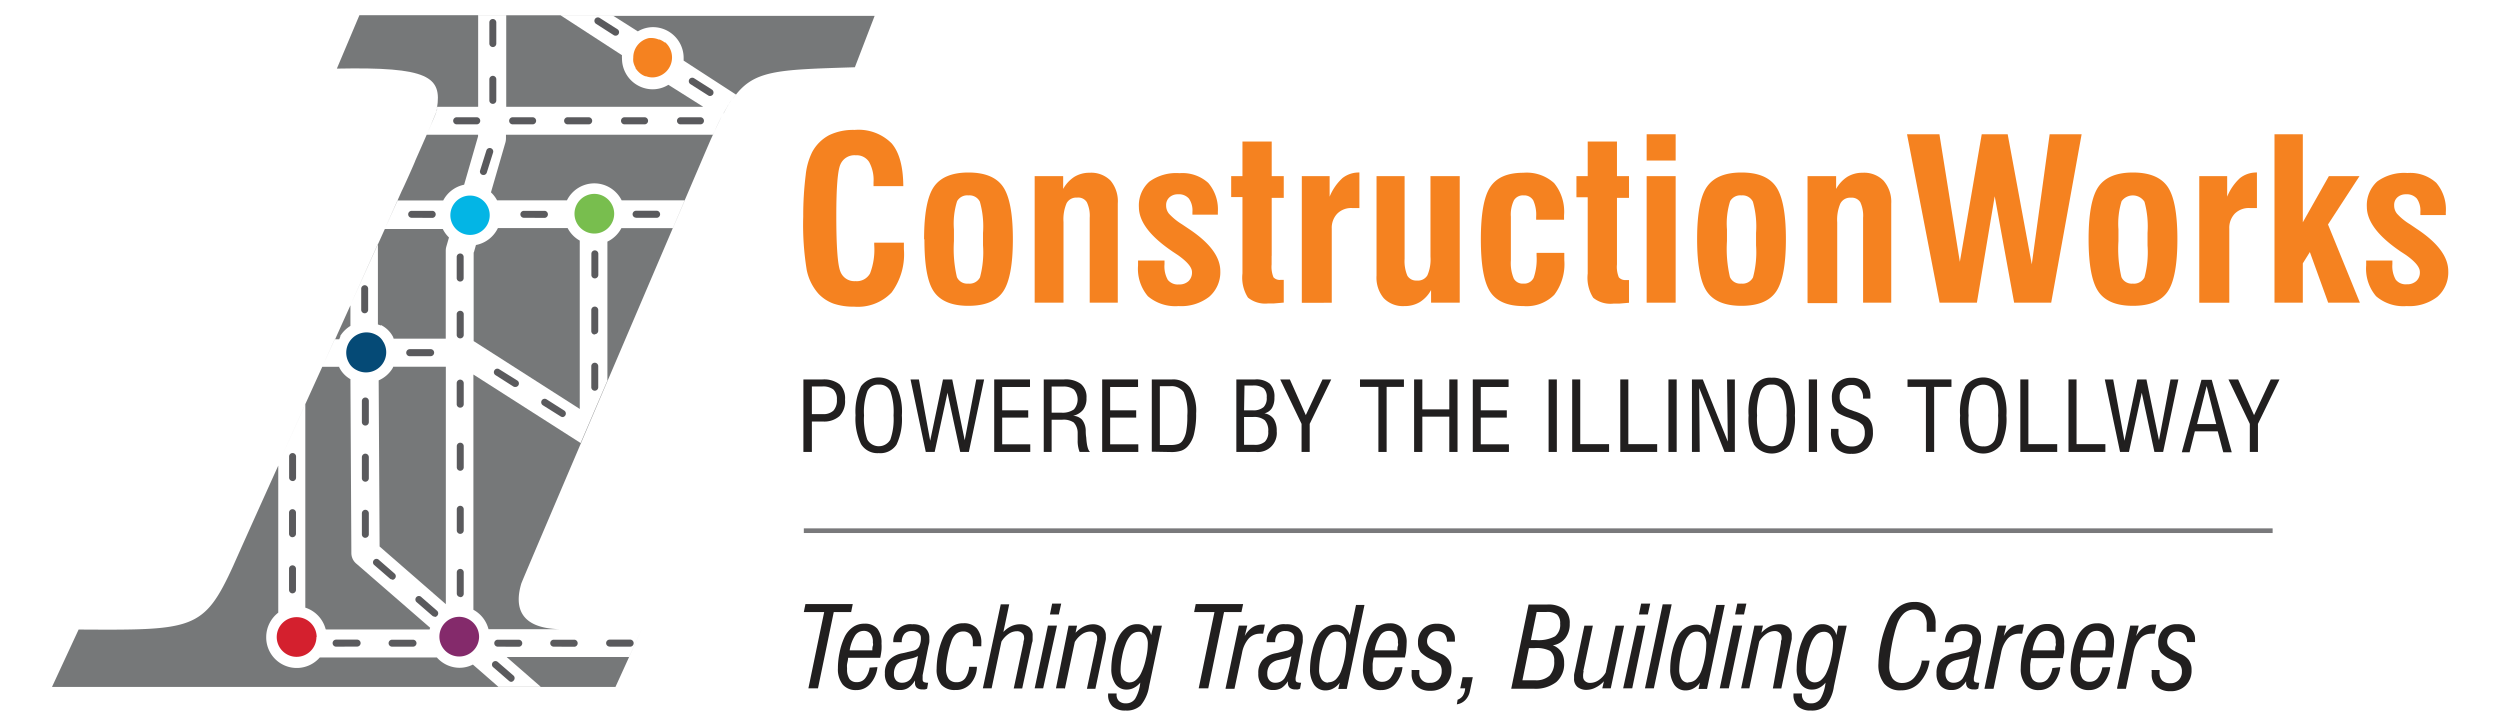 <svg id="Layer_1" data-name="Layer 1" xmlns="http://www.w3.org/2000/svg" viewBox="0 0 294.78 85.56"><defs><style>.cls-1{fill:#f58220;}.cls-2{fill:#211f1f;}.cls-3{fill:#79797b;}.cls-4{fill:#5a5a5d;}.cls-5{fill:#d4202e;}.cls-6{fill:#78be4e;}.cls-7{fill:#842a6b;}.cls-8{fill:#054a76;}.cls-9{fill:#767879;}.cls-10{fill:#03b5e5;}</style></defs><title>Artboard 1</title><path class="cls-1" d="M103,28.61h3.58c0,.08,0,.21,0,.38s0,.3,0,.39a7.6,7.6,0,0,1-1.45,5.11,5.5,5.5,0,0,1-4.42,1.67,7.32,7.32,0,0,1-2.43-.36,4.66,4.66,0,0,1-1.75-1.14,6,6,0,0,1-1.41-2.84,33,33,0,0,1-.41-6.29A38.86,38.86,0,0,1,95,20.65a7.94,7.94,0,0,1,.76-2.71,4.86,4.86,0,0,1,2-2,6.51,6.51,0,0,1,3-.62,5.5,5.5,0,0,1,4.37,1.58q1.36,1.58,1.38,5.05H103V21.5a4.41,4.41,0,0,0-.52-2.4,1.74,1.74,0,0,0-1.58-.79,1.79,1.79,0,0,0-1.81,1.09q-.48,1.09-.48,6.06c0,3.58.16,5.75.47,6.53a1.76,1.76,0,0,0,1.79,1.16,1.79,1.79,0,0,0,1.72-.91,7.84,7.84,0,0,0,.49-3.36v-.27"/><path class="cls-1" d="M112.48,28.08v.35a14.56,14.56,0,0,0,.35,4.24,1.32,1.32,0,0,0,1.33.77,1.39,1.39,0,0,0,1.39-.73,11.38,11.38,0,0,0,.36-3.78V27.47a10.71,10.71,0,0,0-.37-3.68,1.36,1.36,0,0,0-1.35-.75,1.37,1.37,0,0,0-1.34.69,8.8,8.8,0,0,0-.37,3.32v1m-3.52.15c0-3,.39-5.07,1.16-6.18s2.13-1.68,4.07-1.68,3.31.56,4.08,1.68,1.16,3.18,1.16,6.18-.39,5.07-1.16,6.19-2.13,1.67-4.08,1.67-3.3-.56-4.07-1.67S109,31.24,109,28.23"/><path class="cls-1" d="M122,35.69V20.77h3.36v1.51a4,4,0,0,1,1.32-1.43,3.38,3.38,0,0,1,1.79-.48,3.21,3.21,0,0,1,2.48.93A3.81,3.81,0,0,1,131.8,24V35.69h-3.31v-10a3.73,3.73,0,0,0-.34-1.85A1.2,1.2,0,0,0,127,23.3a1.3,1.3,0,0,0-1.23.65,4.84,4.84,0,0,0-.37,2.23v9.51H122"/><path class="cls-1" d="M134.21,30.72h3.1v.43A3.23,3.23,0,0,0,137.7,33a1.51,1.51,0,0,0,1.31.54,1.58,1.58,0,0,0,1.13-.39,1.39,1.39,0,0,0,.41-1.07c0-.56-.56-1.22-1.66-2l-.65-.43-.17-.12q-3.78-2.61-3.78-5.11a3.76,3.76,0,0,1,1.23-3,5.38,5.38,0,0,1,3.56-1,4.53,4.53,0,0,1,3.39,1.15A4.8,4.8,0,0,1,143.6,25v.31h-3V25a2.43,2.43,0,0,0-.41-1.58,1.56,1.56,0,0,0-1.3-.51,1.43,1.43,0,0,0-1,.36,1.21,1.21,0,0,0-.39.93,1.52,1.52,0,0,0,.34,1,7.24,7.24,0,0,0,1.52,1.24l.79.53c2.49,1.65,3.74,3.31,3.74,5A3.82,3.82,0,0,1,142.57,35a5.38,5.38,0,0,1-3.6,1.09,5,5,0,0,1-3.62-1.16,5,5,0,0,1-1.16-3.63c0-.06,0-.15,0-.28s0-.23,0-.3"/><path class="cls-1" d="M149.94,30.17v1a3.25,3.25,0,0,0,.22,1.53A1,1,0,0,0,151,33h.37v2.68l-1.16.1-.67,0a3.23,3.23,0,0,1-2.39-.69,4.38,4.38,0,0,1-.65-2.85v-9h-1.33V20.77h1.33V16.69h3.45v4.08h1.42v2.56h-1.42v6.84"/><path class="cls-1" d="M153.5,35.69V20.77h3.28v2.42A6.09,6.09,0,0,1,158.29,21a3.11,3.11,0,0,1,2-.66v4.19l-.38,0h-.48a2.33,2.33,0,0,0-1.75.66,2.42,2.42,0,0,0-.65,1.76v8.75H153.5"/><path class="cls-1" d="M172.12,20.77V35.69h-3.38V34.2a3.81,3.81,0,0,1-1.31,1.41,3.42,3.42,0,0,1-1.81.48,3.15,3.15,0,0,1-2.46-.93,3.77,3.77,0,0,1-.85-2.67V20.77h3.31v9.75a4.4,4.4,0,0,0,.33,2,1.22,1.22,0,0,0,1.13.56,1.29,1.29,0,0,0,1.23-.62,4.74,4.74,0,0,0,.36-2.2V20.77h3.45"/><path class="cls-1" d="M184.45,29.83c0,.11,0,.22,0,.33s0,.29,0,.51a6,6,0,0,1-1.18,4.09,4.6,4.6,0,0,1-3.64,1.33c-1.87,0-3.17-.56-3.91-1.67s-1.11-3.17-1.11-6.19.37-5.07,1.11-6.18,2-1.68,3.91-1.68a4.81,4.81,0,0,1,3.62,1.22,5.33,5.33,0,0,1,1.17,3.79v.53h-3.29v-.33a4.12,4.12,0,0,0-.34-1.95,1.22,1.22,0,0,0-1.13-.59,1.23,1.23,0,0,0-1.15.58,3.85,3.85,0,0,0-.36,1.93V30.7a4.73,4.73,0,0,0,.34,2.14,1.19,1.19,0,0,0,1.14.6,1.23,1.23,0,0,0,1.21-.69,6.71,6.71,0,0,0,.34-2.61v-.32h3.24"/><path class="cls-1" d="M190.66,30.17v1a3.25,3.25,0,0,0,.22,1.53,1,1,0,0,0,.83.32h.37v2.68l-1.16.1-.68,0a3.22,3.22,0,0,1-2.38-.69,4.38,4.38,0,0,1-.65-2.85v-9h-1.33V20.77h1.33V16.69h3.45v4.08h1.42v2.56h-1.42v6.84"/><path class="cls-1" d="M194.16,20.77h3.42V35.69h-3.42V20.77m0-4.94h3.42v3.1h-3.42Z"/><path class="cls-1" d="M203.63,28.08v.35a14.56,14.56,0,0,0,.35,4.24,1.32,1.32,0,0,0,1.33.77,1.39,1.39,0,0,0,1.39-.73,11.38,11.38,0,0,0,.36-3.78V27.47a10.71,10.71,0,0,0-.37-3.68,1.36,1.36,0,0,0-1.35-.75,1.37,1.37,0,0,0-1.34.69,8.8,8.8,0,0,0-.37,3.32v1m-3.52.15c0-3,.38-5.07,1.16-6.18s2.12-1.68,4.07-1.68,3.31.56,4.08,1.68,1.16,3.18,1.16,6.18-.39,5.07-1.16,6.19-2.13,1.67-4.08,1.67-3.3-.56-4.07-1.67-1.16-3.18-1.16-6.19"/><path class="cls-1" d="M213.13,35.69V20.77h3.37v1.51a4,4,0,0,1,1.32-1.43,3.38,3.38,0,0,1,1.79-.48,3.22,3.22,0,0,1,2.48.93A3.81,3.81,0,0,1,223,24V35.69h-3.32v-10a3.75,3.75,0,0,0-.33-1.85,1.2,1.2,0,0,0-1.12-.53A1.3,1.3,0,0,0,217,24a4.84,4.84,0,0,0-.37,2.23v9.51h-3.45"/><polyline class="cls-1" points="228.7 35.69 224.86 15.83 228.68 15.83 231.09 30.88 233.67 15.83 236.73 15.83 239.57 31.17 241.68 15.83 245.45 15.83 241.86 35.69 237.49 35.69 235.2 23.14 233.1 35.69 228.7 35.69"/><path class="cls-1" d="M249.79,28.08v.35a14.56,14.56,0,0,0,.35,4.24,1.33,1.33,0,0,0,1.34.77,1.39,1.39,0,0,0,1.38-.73,11.38,11.38,0,0,0,.36-3.78V27.47a11.08,11.08,0,0,0-.36-3.68,1.63,1.63,0,0,0-2.7-.06,9,9,0,0,0-.37,3.32v1m-3.52.15c0-3,.39-5.07,1.16-6.18s2.13-1.68,4.07-1.68,3.32.56,4.09,1.68,1.15,3.18,1.15,6.18-.38,5.07-1.15,6.19-2.13,1.67-4.09,1.67-3.3-.56-4.07-1.67-1.16-3.18-1.16-6.19"/><path class="cls-1" d="M259.32,35.69V20.77h3.29v2.42A6.09,6.09,0,0,1,264.12,21a3.11,3.11,0,0,1,2-.66v4.19l-.38,0h-.48a2.34,2.34,0,0,0-1.75.66,2.42,2.42,0,0,0-.65,1.76v8.75h-3.5"/><polyline class="cls-1" points="268.19 35.69 268.19 15.83 271.53 15.83 271.53 26.21 274.6 20.77 278.21 20.77 274.5 26.47 278.26 35.69 274.52 35.69 272.36 29.72 271.53 31.05 271.53 35.69 268.19 35.69"/><path class="cls-1" d="M279,30.72h3.09v.43a3.22,3.22,0,0,0,.4,1.83,1.49,1.49,0,0,0,1.3.54,1.57,1.57,0,0,0,1.13-.39,1.36,1.36,0,0,0,.41-1.07c0-.56-.55-1.22-1.65-2l-.66-.43-.17-.12q-3.76-2.61-3.77-5.11a3.79,3.79,0,0,1,1.22-3,5.41,5.41,0,0,1,3.57-1,4.56,4.56,0,0,1,3.39,1.15,4.84,4.84,0,0,1,1.13,3.5v.31h-3V25a2.49,2.49,0,0,0-.41-1.58,1.58,1.58,0,0,0-1.3-.51,1.45,1.45,0,0,0-1,.36,1.2,1.2,0,0,0-.38.93,1.52,1.52,0,0,0,.34,1,6.73,6.73,0,0,0,1.52,1.24l.78.53c2.5,1.65,3.74,3.31,3.74,5A3.82,3.82,0,0,1,287.39,35a5.42,5.42,0,0,1-3.61,1.09,4.94,4.94,0,0,1-3.61-1.16A5,5,0,0,1,279,31.3c0-.06,0-.15,0-.28s0-.23,0-.3"/><path class="cls-2" d="M95.73,48.83H97a1.73,1.73,0,0,0,1.27-.41,1.81,1.81,0,0,0,.41-1.3,1.54,1.54,0,0,0-.41-1.19,2,2,0,0,0-1.33-.36H95.73v3.26m-1,4.46V44.74H97a3,3,0,0,1,2,.58,2.29,2.29,0,0,1,.64,1.81A2.53,2.53,0,0,1,99,49.05a2.72,2.72,0,0,1-2,.65H95.73v3.59Z"/><path class="cls-2" d="M101.88,49a7.09,7.09,0,0,0,.39,2.84,1.57,1.57,0,0,0,2.71,0,7.34,7.34,0,0,0,.38-2.86,7.31,7.31,0,0,0-.38-2.86,1.4,1.4,0,0,0-1.36-.77,1.38,1.38,0,0,0-1.35.79,7.09,7.09,0,0,0-.39,2.84m-1,0a6.84,6.84,0,0,1,.65-3.44,2.62,2.62,0,0,1,4.17,0,6.85,6.85,0,0,1,.64,3.45,7,7,0,0,1-.63,3.44,2.29,2.29,0,0,1-2.1,1,2.26,2.26,0,0,1-2.08-1.06,6.8,6.8,0,0,1-.65-3.42"/><polyline class="cls-2" points="109.16 53.29 107.36 44.74 108.35 44.74 109.68 51.97 111.19 44.74 112.28 44.74 113.75 51.91 115.11 44.74 116.04 44.74 114.24 53.29 113.22 53.29 111.72 46.31 110.21 53.29 109.16 53.29"/><polyline class="cls-2" points="117.23 53.29 117.23 44.74 121.45 44.74 121.45 45.63 118.17 45.63 118.17 48.38 121.24 48.38 121.24 49.24 118.17 49.24 118.17 52.39 121.48 52.39 121.48 53.29 117.23 53.29"/><path class="cls-2" d="M124,48.66h1.16a2.31,2.31,0,0,0,1.47-.39,1.79,1.79,0,0,0,0-2.34,2.09,2.09,0,0,0-1.34-.35H124v3.08m-.93,4.63V44.74h2.39a3,3,0,0,1,2,.54,2,2,0,0,1,.65,1.65,2.22,2.22,0,0,1-.39,1.38,2.12,2.12,0,0,1-1.2.72,1.53,1.53,0,0,1,1.07.46,2.16,2.16,0,0,1,.43,1.24c0,.2,0,.49.06.86.06.93.21,1.5.45,1.7H127.3a3.54,3.54,0,0,1-.23-1.39c0-.37,0-.66,0-.88a1.79,1.79,0,0,0-.46-1.2,2.11,2.11,0,0,0-1.36-.33H124v3.8Z"/><polyline class="cls-2" points="129.96 53.29 129.96 44.74 134.19 44.74 134.19 45.63 130.9 45.63 130.9 48.38 133.97 48.38 133.97 49.24 130.9 49.24 130.9 52.39 134.22 52.39 134.22 53.29 129.96 53.29"/><path class="cls-2" d="M136.75,52.47H138a2.83,2.83,0,0,0,.93-.12,1,1,0,0,0,.51-.39,2.82,2.82,0,0,0,.43-1.1A9.48,9.48,0,0,0,140,49a6,6,0,0,0-.43-2.77,1.76,1.76,0,0,0-1.61-.69h-1.2v6.9m-.95.82V44.74h2.41a2.45,2.45,0,0,1,2.13,1,5.28,5.28,0,0,1,.69,3,9.8,9.8,0,0,1-.24,2.38,3.32,3.32,0,0,1-.74,1.49,1.81,1.81,0,0,1-.77.53,3.83,3.83,0,0,1-1.28.16Z"/><path class="cls-2" d="M146.69,52.45h1.21a1.78,1.78,0,0,0,1.25-.37,1.57,1.57,0,0,0,.39-1.2,1.79,1.79,0,0,0-.41-1.33,2,2,0,0,0-1.39-.38h-1.05v3.28m0-4.07h1A1.83,1.83,0,0,0,149,48a1.5,1.5,0,0,0,.36-1.14,1.33,1.33,0,0,0-.37-1.08,2,2,0,0,0-1.31-.32h-.94Zm-.91,4.91V44.74H148a2.47,2.47,0,0,1,1.73.51,2.15,2.15,0,0,1,.54,1.63,2.33,2.33,0,0,1-.29,1.23,1.44,1.44,0,0,1-.89.63,1.65,1.65,0,0,1,1.1.67,2.54,2.54,0,0,1,.35,1.43,2.23,2.23,0,0,1-2.45,2.45Z"/><polyline class="cls-2" points="153.47 53.29 153.47 49.98 150.95 44.74 152.09 44.74 153.97 48.95 155.94 44.74 156.97 44.74 154.43 49.98 154.43 53.29 153.47 53.29"/><polyline class="cls-2" points="162.53 53.29 162.53 45.62 160.36 45.62 160.36 44.74 165.54 44.74 165.54 45.62 163.5 45.62 163.5 53.29 162.53 53.29"/><polyline class="cls-2" points="166.74 53.29 166.74 44.74 167.71 44.74 167.71 48.27 170.89 48.27 170.89 44.74 171.86 44.74 171.86 53.29 170.89 53.29 170.89 49.13 167.71 49.13 167.71 53.29 166.74 53.29"/><polyline class="cls-2" points="173.66 53.29 173.66 44.74 177.88 44.74 177.88 45.63 174.6 45.63 174.6 48.38 177.67 48.38 177.67 49.24 174.6 49.24 174.6 52.39 177.92 52.39 177.92 53.29 173.66 53.29"/><rect class="cls-2" x="182.6" y="44.74" width="0.97" height="8.55"/><polyline class="cls-2" points="185.38 53.29 185.38 44.74 186.33 44.74 186.33 52.37 189.73 52.37 189.73 53.29 185.38 53.29"/><polyline class="cls-2" points="191.05 53.29 191.05 44.74 192 44.74 192 52.37 195.4 52.37 195.4 53.29 191.05 53.29"/><rect class="cls-2" x="196.73" y="44.74" width="0.97" height="8.55"/><polyline class="cls-2" points="199.5 53.29 199.5 44.74 200.78 44.74 203.73 52.07 203.64 44.74 204.56 44.74 204.56 53.29 203.34 53.29 200.35 45.74 200.42 53.29 199.5 53.29"/><path class="cls-2" d="M207.18,49a7.09,7.09,0,0,0,.39,2.84,1.56,1.56,0,0,0,2.7,0,7.15,7.15,0,0,0,.38-2.86,7.12,7.12,0,0,0-.38-2.86,1.39,1.39,0,0,0-1.35-.77,1.38,1.38,0,0,0-1.35.79,7.09,7.09,0,0,0-.39,2.84m-1,0a6.86,6.86,0,0,1,.64-3.44,2.25,2.25,0,0,1,2.09-1,2.28,2.28,0,0,1,2.09,1,7,7,0,0,1,.64,3.45,6.94,6.94,0,0,1-.64,3.44,2.61,2.61,0,0,1-4.18,0,6.82,6.82,0,0,1-.64-3.42"/><rect class="cls-2" x="213.28" y="44.74" width="0.97" height="8.55"/><path class="cls-2" d="M215.87,50.57h.91v.31a1.91,1.91,0,0,0,.4,1.32,1.54,1.54,0,0,0,1.19.44,1.44,1.44,0,0,0,1.11-.43,1.61,1.61,0,0,0,.4-1.17,1.56,1.56,0,0,0-.24-.93,2.77,2.77,0,0,0-1.11-.65l-.58-.22a5.6,5.6,0,0,1-1.25-.56,2.13,2.13,0,0,1-.53-.76,2.81,2.81,0,0,1-.17-1,2.38,2.38,0,0,1,.61-1.74,2.28,2.28,0,0,1,1.71-.63,2.2,2.2,0,0,1,1.63.58,2.17,2.17,0,0,1,.59,1.61.54.54,0,0,1,0,.11V47h-.87v-.09a1.59,1.59,0,0,0-.36-1.12,1.25,1.25,0,0,0-1-.39,1.41,1.41,0,0,0-1,.38,1.33,1.33,0,0,0-.39,1,1.52,1.52,0,0,0,.26.94,2.71,2.71,0,0,0,1.14.65l.31.12a5.88,5.88,0,0,1,1.59.74,1.74,1.74,0,0,1,.47.71,3,3,0,0,1,.15,1,2.59,2.59,0,0,1-.67,1.9,2.51,2.51,0,0,1-1.86.67,2.33,2.33,0,0,1-1.8-.66,2.81,2.81,0,0,1-.61-2,.82.82,0,0,1,0-.14v-.15"/><polyline class="cls-2" points="227.09 53.29 227.09 45.62 224.92 45.62 224.92 44.74 230.1 44.74 230.1 45.62 228.06 45.62 228.06 53.29 227.09 53.29"/><path class="cls-2" d="M232.12,49a7.09,7.09,0,0,0,.39,2.84,1.38,1.38,0,0,0,1.35.79,1.36,1.36,0,0,0,1.35-.77A7.1,7.1,0,0,0,235.6,49a7.07,7.07,0,0,0-.39-2.86,1.56,1.56,0,0,0-2.7,0,7.09,7.09,0,0,0-.39,2.84m-1,0a6.86,6.86,0,0,1,.64-3.44,2.63,2.63,0,0,1,4.18,0,7,7,0,0,1,.64,3.45,6.83,6.83,0,0,1-.64,3.44,2.6,2.6,0,0,1-4.17,0,6.7,6.7,0,0,1-.65-3.42"/><polyline class="cls-2" points="238.22 53.29 238.22 44.74 239.17 44.74 239.17 52.37 242.57 52.37 242.57 53.29 238.22 53.29"/><polyline class="cls-2" points="243.9 53.29 243.9 44.74 244.85 44.74 244.85 52.37 248.25 52.37 248.25 53.29 243.9 53.29"/><polyline class="cls-2" points="249.98 53.29 248.18 44.74 249.17 44.74 250.5 51.97 252.01 44.74 253.09 44.74 254.57 51.91 255.93 44.74 256.86 44.74 255.06 53.29 254.03 53.29 252.54 46.31 251.03 53.29 249.98 53.29"/><path class="cls-2" d="M259.06,50h2.26l-1.13-4.48L259.06,50m-1.8,3.33,2.32-8.55h1.21l2.36,8.55h-1l-.65-2.47h-2.7l-.62,2.47Z"/><polyline class="cls-2" points="265.28 53.29 265.28 49.98 262.76 44.74 263.9 44.74 265.78 48.95 267.75 44.74 268.78 44.74 266.24 49.98 266.24 53.29 265.28 53.29"/><polyline class="cls-2" points="96.45 81.16 95.32 81.16 97.18 72.17 94.78 72.17 94.97 71.23 100.55 71.23 100.36 72.17 98.31 72.17 96.45 81.16"/><path class="cls-2" d="M100.2,76.68h2.66c0-.2,0-.37.06-.53s0-.3,0-.43a1.49,1.49,0,0,0-.28-1,1,1,0,0,0-.81-.33,1.21,1.21,0,0,0-1,.54,4.44,4.44,0,0,0-.64,1.73m3.27,2a3.56,3.56,0,0,1-.87,2,2.13,2.13,0,0,1-1.64.71,2,2,0,0,1-1.59-.66,2.92,2.92,0,0,1-.56-1.91A9,9,0,0,1,99,76.93a7.77,7.77,0,0,1,.55-1.74,2.94,2.94,0,0,1,1-1.23,2.26,2.26,0,0,1,1.36-.42,1.92,1.92,0,0,1,1.53.58,2.63,2.63,0,0,1,.5,1.75,5.63,5.63,0,0,1,0,.78,8.6,8.6,0,0,1-.15.91H100c0,.3-.09.55-.12.76s0,.39,0,.56a2,2,0,0,0,.28,1.17,1,1,0,0,0,.86.38A1.19,1.19,0,0,0,102,80a2.72,2.72,0,0,0,.54-1.28Z"/><path class="cls-2" d="M108.19,77.38a2.54,2.54,0,0,1-.38.16,2.77,2.77,0,0,1-.48.13l-.59.14a1.79,1.79,0,0,0-1,.55,1.71,1.71,0,0,0-.33,1.11,1.09,1.09,0,0,0,.25.76.9.9,0,0,0,.69.27,1.31,1.31,0,0,0,1.08-.51,5.07,5.07,0,0,0,.68-1.92l.13-.69m-.36,2.87a2.68,2.68,0,0,1-.79.86,1.72,1.72,0,0,1-1,.25,1.66,1.66,0,0,1-1.29-.51,2.06,2.06,0,0,1-.46-1.44,2.29,2.29,0,0,1,.49-1.57,2.88,2.88,0,0,1,1.6-.82l1.23-.29a1.05,1.05,0,0,0,.71-.48,2.18,2.18,0,0,0,.21-1.07.67.67,0,0,0-.28-.56,1.25,1.25,0,0,0-.76-.21,1.14,1.14,0,0,0-.88.31,1.41,1.41,0,0,0-.33,1h-1a2,2,0,0,1,2.23-2.11,2.34,2.34,0,0,1,1.51.42,1.5,1.5,0,0,1,.51,1.23,3,3,0,0,1,0,.4c0,.14-.06.34-.12.59l-.67,3.37c0,.12,0,.23,0,.31a1.54,1.54,0,0,0,0,.19.34.34,0,0,0,.14.3,1.16,1.16,0,0,0,.51.08l-.12.7a1.25,1.25,0,0,1-.25.09,1.23,1.23,0,0,1-.29,0,1,1,0,0,1-.67-.19.73.73,0,0,1-.22-.59,1.53,1.53,0,0,1,0-.18.2.2,0,0,0,0-.07"/><path class="cls-2" d="M115.19,78.63a3.14,3.14,0,0,1-.76,2,2.3,2.3,0,0,1-1.79.73,2.08,2.08,0,0,1-1.65-.63,2.78,2.78,0,0,1-.55-1.88,9.89,9.89,0,0,1,.2-1.89,8.57,8.57,0,0,1,.56-1.77,3.16,3.16,0,0,1,1-1.29,2.33,2.33,0,0,1,1.39-.41,2,2,0,0,1,1.58.6,2.58,2.58,0,0,1,.54,1.78v.2a.53.53,0,0,0,0,.13h-1V75.8a1.5,1.5,0,0,0-.29-1,1.07,1.07,0,0,0-.86-.34,1.25,1.25,0,0,0-.83.29,2.12,2.12,0,0,0-.56.91,10.53,10.53,0,0,0-.45,1.66,8.88,8.88,0,0,0-.17,1.56,1.9,1.9,0,0,0,.31,1.17,1.13,1.13,0,0,0,.94.39,1.22,1.22,0,0,0,1-.45,2.74,2.74,0,0,0,.47-1.37h1"/><path class="cls-2" d="M116.89,81.16h-1l2.11-9.9h1l-.69,3.26a3,3,0,0,1,.92-.68,2.44,2.44,0,0,1,1-.23,1.66,1.66,0,0,1,1.13.35,1.22,1.22,0,0,1,.4,1c0,.14,0,.28,0,.41s0,.27-.07.42l-1.16,5.39h-1l1.14-5.35c0-.19.06-.34.08-.44s0-.17,0-.22a.67.67,0,0,0-.23-.53.87.87,0,0,0-.61-.21,1.73,1.73,0,0,0-1,.33,2.89,2.89,0,0,0-.83.9l-1.16,5.52"/><path class="cls-2" d="M123.8,72.45l.26-1.28h1.07l-.28,1.28h-1M123,81.16H122l1.56-7.39h1.07Z"/><path class="cls-2" d="M125.51,81.16h-1L126,73.77h1l-.18.84a3.48,3.48,0,0,1,1-.75,2.46,2.46,0,0,1,1.06-.25A1.7,1.7,0,0,1,130,74a1.24,1.24,0,0,1,.39,1,2.42,2.42,0,0,1,0,.38,4.31,4.31,0,0,1-.09.44l-1.14,5.4h-1l1.13-5.34c0-.15.05-.28.07-.4a1.57,1.57,0,0,0,0-.27.67.67,0,0,0-.23-.53.84.84,0,0,0-.6-.21,1.77,1.77,0,0,0-1,.35,2.93,2.93,0,0,0-.8.88l-1.17,5.52"/><path class="cls-2" d="M133.21,80.46a1.13,1.13,0,0,0,.76-.31,2.51,2.51,0,0,0,.63-.89,7.18,7.18,0,0,0,.52-1.62,7.46,7.46,0,0,0,.22-1.68,1.78,1.78,0,0,0-.28-1.08.88.88,0,0,0-.77-.38,1.28,1.28,0,0,0-.91.35A3.14,3.14,0,0,0,132.7,76a8.13,8.13,0,0,0-.41,1.5,7.79,7.79,0,0,0-.16,1.52,1.79,1.79,0,0,0,.29,1.07,1,1,0,0,0,.79.38M136,73.77h1l-1.51,7.15a4.58,4.58,0,0,1-1,2.27,2.41,2.41,0,0,1-1.77.59,2.19,2.19,0,0,1-1.53-.48,1.81,1.81,0,0,1-.53-1.4v-.13h1v.11a1,1,0,0,0,.28.78,1.13,1.13,0,0,0,.81.27,1.26,1.26,0,0,0,1.1-.54,4.57,4.57,0,0,0,.6-1.9,2.34,2.34,0,0,1-.74.61,1.81,1.81,0,0,1-.85.21,1.57,1.57,0,0,1-1.34-.66,3.07,3.07,0,0,1-.48-1.84,8.67,8.67,0,0,1,.27-2.08,7.06,7.06,0,0,1,.68-1.79,3.16,3.16,0,0,1,.92-1,2.08,2.08,0,0,1,1.17-.34,1.64,1.64,0,0,1,1.06.34,1.71,1.71,0,0,1,.59.95Z"/><polyline class="cls-2" points="142.47 81.16 141.34 81.16 143.2 72.17 140.8 72.17 140.99 71.23 146.58 71.23 146.38 72.17 144.33 72.17 142.47 81.16"/><path class="cls-2" d="M144.51,81.16l1.56-7.39h1L146.77,75a2.81,2.81,0,0,1,.87-1,2,2,0,0,1,1.1-.35l.2,0a1.38,1.38,0,0,1,.2,0l-.2,1.07-.21,0-.17,0a1.78,1.78,0,0,0-1.33.58,3.55,3.55,0,0,0-.78,1.69l-.89,4.23h-1.05"/><path class="cls-2" d="M152.27,77.38a3.2,3.2,0,0,1-.39.16,2.43,2.43,0,0,1-.47.13l-.6.14a1.82,1.82,0,0,0-1.05.55,1.71,1.71,0,0,0-.33,1.11,1.09,1.09,0,0,0,.26.76.87.87,0,0,0,.68.27,1.28,1.28,0,0,0,1.08-.51,4.91,4.91,0,0,0,.68-1.92l.14-.69m-.36,2.87a2.68,2.68,0,0,1-.79.86,1.76,1.76,0,0,1-1,.25,1.66,1.66,0,0,1-1.29-.51,2.06,2.06,0,0,1-.46-1.44,2.29,2.29,0,0,1,.49-1.57,2.88,2.88,0,0,1,1.6-.82l1.23-.29a1.08,1.08,0,0,0,.71-.48,2.18,2.18,0,0,0,.21-1.07.7.7,0,0,0-.28-.56,1.25,1.25,0,0,0-.76-.21,1.16,1.16,0,0,0-.89.31,1.46,1.46,0,0,0-.32,1h-1a2,2,0,0,1,2.24-2.11,2.31,2.31,0,0,1,1.5.42,1.5,1.5,0,0,1,.51,1.23,3,3,0,0,1,0,.4c0,.14-.06.34-.11.59l-.67,3.37a2.73,2.73,0,0,0-.06.31,1.34,1.34,0,0,0,0,.19.33.33,0,0,0,.13.3,1.24,1.24,0,0,0,.52.08l-.13.7a1.17,1.17,0,0,1-.24.09,1.32,1.32,0,0,1-.3,0,1,1,0,0,1-.67-.19.76.76,0,0,1-.22-.59s0-.09,0-.18,0,0,0-.07"/><path class="cls-2" d="M156.62,80.45a1.29,1.29,0,0,0,.91-.36,2.88,2.88,0,0,0,.66-1.12,8.56,8.56,0,0,0,.39-1.48,8.44,8.44,0,0,0,.15-1.49,1.83,1.83,0,0,0-.3-1.13,1,1,0,0,0-.87-.39,1.13,1.13,0,0,0-.8.33,2.45,2.45,0,0,0-.62,1,9.32,9.32,0,0,0-.43,1.54,8.78,8.78,0,0,0-.17,1.56,2,2,0,0,0,.28,1.17.91.91,0,0,0,.8.41m1.35,0a2.06,2.06,0,0,1-.74.67,1.87,1.87,0,0,1-.92.25,1.61,1.61,0,0,1-1.36-.67,3.23,3.23,0,0,1-.48-1.9,8.89,8.89,0,0,1,.26-2.07,6.5,6.5,0,0,1,.65-1.76,2.93,2.93,0,0,1,.94-1,2.21,2.21,0,0,1,1.2-.35,1.58,1.58,0,0,1,1,.31,2,2,0,0,1,.63.91l.74-3.55h1l-2.09,9.9h-1Z"/><path class="cls-2" d="M162.11,76.68h2.66c0-.2,0-.37.06-.53s0-.3,0-.43a1.49,1.49,0,0,0-.28-1,1,1,0,0,0-.81-.33,1.2,1.2,0,0,0-1,.54,4.44,4.44,0,0,0-.64,1.73m3.27,2a3.56,3.56,0,0,1-.87,2,2.17,2.17,0,0,1-1.65.71,1.93,1.93,0,0,1-1.58-.66,2.86,2.86,0,0,1-.56-1.91,9,9,0,0,1,.22-1.91,8.35,8.35,0,0,1,.54-1.74,3,3,0,0,1,1-1.23,2.24,2.24,0,0,1,1.36-.42,1.92,1.92,0,0,1,1.53.58,2.63,2.63,0,0,1,.5,1.75,7.78,7.78,0,0,1-.05.78c0,.28-.09.59-.15.91h-3.69a7.68,7.68,0,0,0-.12.76c0,.21,0,.39,0,.56a2,2,0,0,0,.28,1.17,1,1,0,0,0,.86.38,1.2,1.2,0,0,0,.94-.42,2.72,2.72,0,0,0,.54-1.28Z"/><path class="cls-2" d="M166.36,79h1v.12a.57.57,0,0,0,0,.12,1.12,1.12,0,0,0,1.26,1.27,1.28,1.28,0,0,0,1-.38,1.34,1.34,0,0,0,.37-1,1.28,1.28,0,0,0-.19-.76,1.94,1.94,0,0,0-.78-.51,4.22,4.22,0,0,1-1.49-.94,1.79,1.79,0,0,1-.33-1.13,2.22,2.22,0,0,1,.6-1.64,2.2,2.2,0,0,1,1.63-.6,2.34,2.34,0,0,1,1.54.48,1.62,1.62,0,0,1,.58,1.28,3.23,3.23,0,0,1,0,.35v0h-.94v0a1.33,1.33,0,0,0-.29-.92,1.19,1.19,0,0,0-.88-.31,1.09,1.09,0,0,0-.85.34,1.24,1.24,0,0,0-.32.89c0,.46.39.86,1.15,1.2l.43.2a2.25,2.25,0,0,1,1,.76,2,2,0,0,1,.29,1.12,2.48,2.48,0,0,1-.68,1.83,2.44,2.44,0,0,1-1.81.68,2.29,2.29,0,0,1-1.61-.54,1.81,1.81,0,0,1-.59-1.44v-.19c0-.11,0-.21,0-.29"/><path class="cls-2" d="M172.45,79.85h1.21l-.34,1.63a2.07,2.07,0,0,1-.54,1.06,1.72,1.72,0,0,1-1,.51l.09-.55a1.24,1.24,0,0,0,.62-.47,1.83,1.83,0,0,0,.27-.87h-.58l.28-1.31"/><path class="cls-2" d="M180.51,75.47h.58a4.15,4.15,0,0,0,2.27-.44,1.73,1.73,0,0,0,.6-1.5,1.36,1.36,0,0,0-.36-1.06,1.93,1.93,0,0,0-1.24-.31h-1.17l-.68,3.31m-1,4.74H181a2.34,2.34,0,0,0,1.72-.55,2.38,2.38,0,0,0,.54-1.73,1.37,1.37,0,0,0-.47-1.17,3.48,3.48,0,0,0-1.84-.34h-.67Zm-1.32,1,2.05-9.93h2.2a3.14,3.14,0,0,1,2,.55,2.14,2.14,0,0,1,.65,1.71,2.65,2.65,0,0,1-.53,1.71,2.28,2.28,0,0,1-1.47.84,2,2,0,0,1,1,.77,2.35,2.35,0,0,1,.34,1.3,2.82,2.82,0,0,1-.92,2.26,4,4,0,0,1-2.66.79Z"/><path class="cls-2" d="M186.73,79.13a3.77,3.77,0,0,0-.06.39,1.58,1.58,0,0,0,0,.26.67.67,0,0,0,.23.53.84.84,0,0,0,.6.21,1.79,1.79,0,0,0,1-.32,2.69,2.69,0,0,0,.83-.9l1.17-5.53h1l-1.57,7.39h-1l.19-.83a3.23,3.23,0,0,1-1,.75,2.33,2.33,0,0,1-1,.26A1.66,1.66,0,0,1,186,81a1.23,1.23,0,0,1-.4-1c0-.14,0-.28,0-.41a3.28,3.28,0,0,1,.08-.41l1.14-5.41h1l-1.13,5.36"/><path class="cls-2" d="M193.25,72.45l.26-1.28h1.07l-.28,1.28h-1.05m-.79,8.71h-1.07L193,73.77H194Z"/><polyline class="cls-2" points="193.96 81.16 196.05 71.26 197.11 71.26 195.01 81.16 193.96 81.16"/><path class="cls-2" d="M199.08,80.45a1.29,1.29,0,0,0,.91-.36,3,3,0,0,0,.67-1.12,9.62,9.62,0,0,0,.38-1.48,8.44,8.44,0,0,0,.15-1.49,1.83,1.83,0,0,0-.3-1.13,1,1,0,0,0-.86-.39,1.17,1.17,0,0,0-.81.33,2.45,2.45,0,0,0-.61,1,7.71,7.71,0,0,0-.43,1.54,8,8,0,0,0-.18,1.56,2.13,2.13,0,0,0,.28,1.17.92.92,0,0,0,.8.41m1.36,0a2.15,2.15,0,0,1-.74.67,1.91,1.91,0,0,1-.93.25,1.58,1.58,0,0,1-1.35-.67,3.23,3.23,0,0,1-.48-1.9,8.86,8.86,0,0,1,.25-2.07,6.85,6.85,0,0,1,.65-1.76,2.93,2.93,0,0,1,.94-1,2.25,2.25,0,0,1,1.21-.35,1.58,1.58,0,0,1,1,.31,2,2,0,0,1,.63.91l.75-3.55h1l-2.09,9.9h-1Z"/><path class="cls-2" d="M204.59,72.45l.26-1.28h1.07l-.28,1.28h-1m-.79,8.71h-1.07l1.57-7.39h1.07Z"/><path class="cls-2" d="M206.3,81.16h-1l1.57-7.39h1l-.18.84a3.34,3.34,0,0,1,1-.75,2.45,2.45,0,0,1,1.05-.25,1.66,1.66,0,0,1,1.13.35,1.22,1.22,0,0,1,.4,1c0,.13,0,.25,0,.38a4.31,4.31,0,0,1-.09.44l-1.14,5.4h-1L210,75.82c0-.15,0-.28.07-.4a1.57,1.57,0,0,0,0-.27.67.67,0,0,0-.23-.53.84.84,0,0,0-.6-.21,1.77,1.77,0,0,0-1,.35,2.93,2.93,0,0,0-.8.88l-1.17,5.52"/><path class="cls-2" d="M214,80.46a1.13,1.13,0,0,0,.76-.31,2.51,2.51,0,0,0,.63-.89,7.73,7.73,0,0,0,.52-1.62,7.46,7.46,0,0,0,.22-1.68,1.78,1.78,0,0,0-.28-1.08.88.88,0,0,0-.77-.38,1.27,1.27,0,0,0-.91.35,3.14,3.14,0,0,0-.69,1.14,9,9,0,0,0-.41,1.5,8.57,8.57,0,0,0-.15,1.52,1.79,1.79,0,0,0,.29,1.07.94.94,0,0,0,.79.38m2.75-6.69h1l-1.51,7.15a4.58,4.58,0,0,1-.95,2.27,2.41,2.41,0,0,1-1.77.59A2.19,2.19,0,0,1,212,83.3a1.81,1.81,0,0,1-.53-1.4v-.13h1v.11a1,1,0,0,0,.28.78,1.1,1.1,0,0,0,.81.27,1.26,1.26,0,0,0,1.1-.54,4.75,4.75,0,0,0,.59-1.9,2.21,2.21,0,0,1-.73.61,1.81,1.81,0,0,1-.85.21,1.55,1.55,0,0,1-1.34-.66,3.07,3.07,0,0,1-.48-1.84,8.67,8.67,0,0,1,.27-2.08,7.47,7.47,0,0,1,.67-1.79,3.07,3.07,0,0,1,.93-1,2.08,2.08,0,0,1,1.17-.34,1.66,1.66,0,0,1,1.06.34,1.69,1.69,0,0,1,.58.95Z"/><path class="cls-2" d="M226.52,77.89h1a4.76,4.76,0,0,1-1.17,2.58,2.9,2.9,0,0,1-2.19.93,2.43,2.43,0,0,1-2-.8,3.57,3.57,0,0,1-.67-2.36A13.54,13.54,0,0,1,222.72,73,3.82,3.82,0,0,1,224,71.48a3,3,0,0,1,1.73-.5,2.48,2.48,0,0,1,1.85.67,2.63,2.63,0,0,1,.65,1.91c0,.12,0,.26,0,.41s0,.33,0,.53h-1.05q0-.23,0-.42c0-.13,0-.25,0-.36a2.07,2.07,0,0,0-.39-1.37,1.36,1.36,0,0,0-1.12-.47,1.69,1.69,0,0,0-1.19.46,3.35,3.35,0,0,0-.83,1.38c-.09.27-.19.59-.29,1s-.19.77-.27,1.2-.18,1-.23,1.43a9,9,0,0,0-.09,1.16,2.47,2.47,0,0,0,.4,1.51,1.38,1.38,0,0,0,1.17.51,1.82,1.82,0,0,0,1.42-.69,4.07,4.07,0,0,0,.84-1.91"/><path class="cls-2" d="M232.24,77.38a3.2,3.2,0,0,1-.39.16,2.43,2.43,0,0,1-.47.13l-.6.14a1.82,1.82,0,0,0-1.05.55,1.71,1.71,0,0,0-.33,1.11,1.14,1.14,0,0,0,.25.76.9.9,0,0,0,.69.27,1.28,1.28,0,0,0,1.08-.51,4.91,4.91,0,0,0,.68-1.92l.14-.69m-.36,2.87a2.68,2.68,0,0,1-.79.86,1.76,1.76,0,0,1-1,.25,1.66,1.66,0,0,1-1.29-.51,2.06,2.06,0,0,1-.46-1.44,2.34,2.34,0,0,1,.48-1.57,2.91,2.91,0,0,1,1.61-.82l1.23-.29a1.1,1.1,0,0,0,.71-.48,2.19,2.19,0,0,0,.2-1.07.69.69,0,0,0-.27-.56,1.28,1.28,0,0,0-.77-.21,1.15,1.15,0,0,0-.88.31,1.46,1.46,0,0,0-.32,1h-1a2.24,2.24,0,0,1,.64-1.56,2.21,2.21,0,0,1,1.59-.55,2.32,2.32,0,0,1,1.51.42,1.5,1.5,0,0,1,.51,1.23,3,3,0,0,1,0,.4c0,.14-.06.34-.12.59l-.66,3.37a2.73,2.73,0,0,0-.06.31,1.34,1.34,0,0,0,0,.19.33.33,0,0,0,.13.3,1.22,1.22,0,0,0,.51.08l-.12.7a1.17,1.17,0,0,1-.24.09,1.39,1.39,0,0,1-.3,0,1,1,0,0,1-.67-.19.73.73,0,0,1-.22-.59s0-.09,0-.18,0,0,0-.07"/><path class="cls-2" d="M234,81.16l1.56-7.39h1L236.27,75a2.81,2.81,0,0,1,.87-1,2,2,0,0,1,1.1-.35l.2,0a1.38,1.38,0,0,1,.2,0l-.2,1.07-.21,0-.17,0a1.78,1.78,0,0,0-1.33.58,3.55,3.55,0,0,0-.78,1.69l-.89,4.23H234"/><path class="cls-2" d="M239.67,76.68h2.66c0-.2,0-.37.06-.53s0-.3,0-.43a1.49,1.49,0,0,0-.28-1,1,1,0,0,0-.81-.33,1.2,1.2,0,0,0-1,.54,4.44,4.44,0,0,0-.64,1.73m3.27,2a3.56,3.56,0,0,1-.87,2,2.17,2.17,0,0,1-1.65.71,1.93,1.93,0,0,1-1.58-.66,2.86,2.86,0,0,1-.56-1.91,9,9,0,0,1,.22-1.91,8.35,8.35,0,0,1,.54-1.74A3,3,0,0,1,240,74a2.24,2.24,0,0,1,1.36-.42,1.92,1.92,0,0,1,1.53.58,2.63,2.63,0,0,1,.5,1.75,7.78,7.78,0,0,1,0,.78c0,.28-.09.59-.15.91H239.5a7.68,7.68,0,0,0-.12.76c0,.21,0,.39,0,.56a2,2,0,0,0,.28,1.17,1,1,0,0,0,.86.38,1.2,1.2,0,0,0,.94-.42,2.72,2.72,0,0,0,.54-1.28Z"/><path class="cls-2" d="M245.57,76.68h2.65c0-.2.05-.37.06-.53a3.32,3.32,0,0,0,0-.43,1.55,1.55,0,0,0-.27-1,1,1,0,0,0-.82-.33,1.21,1.21,0,0,0-1,.54,4.46,4.46,0,0,0-.63,1.73m3.26,2a3.56,3.56,0,0,1-.87,2,2.13,2.13,0,0,1-1.64.71,2,2,0,0,1-1.59-.66,2.92,2.92,0,0,1-.56-1.91,9,9,0,0,1,.22-1.91,8.32,8.32,0,0,1,.55-1.74,2.94,2.94,0,0,1,.95-1.23,2.26,2.26,0,0,1,1.36-.42,1.92,1.92,0,0,1,1.53.58,2.58,2.58,0,0,1,.5,1.75,5.63,5.63,0,0,1-.05.78,8.6,8.6,0,0,1-.15.91h-3.69c0,.3-.09.55-.12.76s0,.39,0,.56a2,2,0,0,0,.28,1.17,1,1,0,0,0,.86.38,1.19,1.19,0,0,0,.94-.42,2.82,2.82,0,0,0,.55-1.28Z"/><path class="cls-2" d="M249.62,81.16l1.56-7.39h1L251.88,75a2.81,2.81,0,0,1,.87-1,2,2,0,0,1,1.1-.35l.2,0a1.38,1.38,0,0,1,.2,0l-.2,1.07-.21,0-.17,0a1.78,1.78,0,0,0-1.33.58,3.55,3.55,0,0,0-.78,1.69l-.89,4.23h-1"/><path class="cls-2" d="M253.64,79h1a.57.57,0,0,1,0,.12v.12a1.29,1.29,0,0,0,.31,1,1.28,1.28,0,0,0,.95.32,1.3,1.3,0,0,0,1-.38,1.34,1.34,0,0,0,.37-1,1.27,1.27,0,0,0-.2-.76,1.8,1.8,0,0,0-.78-.51,4.15,4.15,0,0,1-1.48-.94,1.79,1.79,0,0,1-.33-1.13,2.22,2.22,0,0,1,.6-1.64,2.19,2.19,0,0,1,1.62-.6,2.35,2.35,0,0,1,1.55.48,1.61,1.61,0,0,1,.57,1.28,2.66,2.66,0,0,1,0,.35v0h-.94v0a1.29,1.29,0,0,0-.3-.92,1.15,1.15,0,0,0-.87-.31,1.09,1.09,0,0,0-.85.34,1.24,1.24,0,0,0-.32.89c0,.46.38.86,1.15,1.2a4.66,4.66,0,0,0,.43.2,2.25,2.25,0,0,1,1,.76,2,2,0,0,1,.29,1.12,2.48,2.48,0,0,1-.68,1.83,2.44,2.44,0,0,1-1.81.68,2.33,2.33,0,0,1-1.62-.54,1.84,1.84,0,0,1-.59-1.44s0-.08,0-.19l0-.29"/><rect class="cls-3" x="94.78" y="62.3" width="173.19" height="0.55"/><path class="cls-4" d="M72.59,4.21a.4.4,0,0,1-.22-.06L70.28,2.81a.42.42,0,0,1-.13-.57.41.41,0,0,1,.57-.12l2.09,1.33a.41.41,0,0,1,.12.57.4.4,0,0,1-.34.19m11.13,7.11a.36.36,0,0,1-.22-.07L81.41,9.92a.42.42,0,0,1-.13-.57.41.41,0,0,1,.57-.12l2.09,1.33a.42.42,0,0,1,.13.57.43.43,0,0,1-.35.19"/><path class="cls-4" d="M71.88,76.24a.41.41,0,0,1,0-.82h2.48a.42.42,0,0,1,0,.83H71.88m-6.59,0a.41.41,0,0,1,0-.82h2.47a.42.42,0,0,1,0,.83Zm-6.6,0a.41.41,0,1,1,0-.82h2.47a.42.42,0,0,1,.42.42.41.41,0,0,1-.42.41Zm-12.46,0a.41.41,0,0,1,0-.82H48.7a.41.41,0,0,1,0,.82Zm-6.6,0a.41.41,0,0,1-.41-.42.41.41,0,0,1,.41-.41h2.48a.41.41,0,0,1,0,.82Z"/><path class="cls-4" d="M56.27,14.66H53.79a.42.42,0,0,1,0-.83h2.48a.42.42,0,0,1,0,.83m6.59,0H60.39a.42.42,0,0,1,0-.83h2.47a.42.42,0,0,1,0,.83m6.6,0H67a.42.42,0,1,1,0-.83h2.47a.42.42,0,0,1,0,.83m6.6,0H73.58a.42.42,0,0,1,0-.83h2.48a.42.42,0,0,1,0,.83m6.59,0H80.18a.42.42,0,0,1,0-.83h2.47a.42.42,0,0,1,0,.83"/><path class="cls-4" d="M43,36.94a.41.41,0,0,1-.41-.41l0-2.49a.42.42,0,0,1,.41-.41h0a.41.41,0,0,1,.41.41v2.48a.41.41,0,0,1-.41.42h0m.08,13.24a.41.41,0,0,1-.41-.41l0-2.48a.42.42,0,0,1,.41-.42h0a.41.41,0,0,1,.41.41v2.48a.41.41,0,0,1-.41.42Zm0,6.62a.41.41,0,0,1-.41-.41l0-2.48a.42.42,0,0,1,.41-.42h0a.42.42,0,0,1,.41.41v2.49a.41.41,0,0,1-.41.41Zm0,6.62a.41.41,0,0,1-.41-.41l0-2.48a.42.42,0,0,1,.41-.42h0a.42.42,0,0,1,.41.41V63a.41.41,0,0,1-.41.41Z"/><path class="cls-4" d="M46.25,68.32a.37.37,0,0,1-.28-.1L44.1,66.6a.41.41,0,0,1,0-.58.4.4,0,0,1,.58,0l1.87,1.63a.41.41,0,0,1,0,.58.41.41,0,0,1-.3.14m5,4.33a.37.37,0,0,1-.28-.1l-1.87-1.62a.41.41,0,0,1,0-.58.4.4,0,0,1,.58,0l1.87,1.63a.41.41,0,0,1,0,.58.41.41,0,0,1-.3.14M60.3,80.4a.41.41,0,0,1-.27-.1l-1.88-1.63a.41.41,0,1,1,.54-.62l1.87,1.62a.41.41,0,0,1,0,.58.39.39,0,0,1-.31.15"/><path class="cls-4" d="M34.51,56.72a.41.41,0,0,1-.42-.41V53.83a.41.41,0,1,1,.82,0v2.49a.41.41,0,0,1-.41.41m0,6.62a.42.42,0,0,1-.42-.41V60.45a.41.41,0,1,1,.82,0v2.48a.41.41,0,0,1-.41.41Zm0,6.62a.42.42,0,0,1-.42-.41V67.07a.41.41,0,1,1,.82,0v2.48a.41.41,0,0,1-.41.41Z"/><path class="cls-4" d="M70.14,32.83a.41.41,0,0,1-.41-.41V29.93a.41.41,0,0,1,.82,0v2.49a.42.42,0,0,1-.42.41m0,6.62a.41.41,0,0,1-.41-.41V36.56a.41.41,0,1,1,.82,0V39a.41.41,0,0,1-.41.41Zm0,6.62a.41.41,0,0,1-.41-.41V43.18a.41.41,0,0,1,.82,0v2.48a.41.41,0,0,1-.41.41Z"/><path class="cls-4" d="M75,25.67a.41.41,0,1,1,0-.82h2.48a.42.42,0,0,1,0,.83H75m-13.23,0a.41.41,0,1,1,0-.82h2.48a.42.42,0,0,1,0,.83Zm-13.23,0a.41.41,0,0,1-.41-.41.41.41,0,0,1,.41-.41h2.48a.42.42,0,0,1,0,.83Z"/><path class="cls-4" d="M54.26,33.2a.41.41,0,0,1-.41-.42V30.3a.41.41,0,1,1,.82,0v2.48a.41.41,0,0,1-.41.42h0m0,6.7a.41.41,0,0,1-.41-.41V37a.42.42,0,0,1,.83,0v2.49a.41.41,0,0,1-.41.41Zm0,8.17a.41.41,0,0,1-.41-.41V45.18a.42.42,0,0,1,.41-.42h0a.43.43,0,0,1,.42.42v2.48a.41.41,0,0,1-.41.41m0,7.44a.41.41,0,0,1-.41-.41V52.61a.41.41,0,0,1,.41-.41h0a.41.41,0,0,1,.41.41V55.1a.41.41,0,0,1-.41.41Zm0,7.44a.41.41,0,0,1-.41-.41V60.05a.41.41,0,0,1,.82,0v2.49a.41.41,0,0,1-.41.41Zm0,7.44a.41.41,0,0,1-.41-.41V67.49a.41.41,0,0,1,.82,0V70a.41.41,0,0,1-.41.42Z"/><path class="cls-4" d="M57,20.62a.25.25,0,0,1-.12,0,.41.41,0,0,1-.27-.52l.74-2.36a.41.41,0,1,1,.79.25l-.74,2.36a.42.42,0,0,1-.4.29"/><path class="cls-4" d="M58.11,5.55a.42.42,0,0,1-.41-.42V2.65a.41.41,0,0,1,.41-.41.41.41,0,0,1,.41.41V5.13a.41.41,0,0,1-.41.42m0,6.7a.41.41,0,0,1-.41-.41V9.35a.42.42,0,0,1,.41-.41.41.41,0,0,1,.41.41v2.49a.41.41,0,0,1-.41.41"/><path class="cls-4" d="M60.83,45.62a.41.41,0,0,1-.32-.06l-2.09-1.33a.41.41,0,0,1-.12-.57.4.4,0,0,1,.57-.12L61,44.87a.41.41,0,0,1,.12.57.45.45,0,0,1-.25.18m5.57,3.55a.45.45,0,0,1-.32-.06L64,47.78a.42.42,0,0,1-.12-.57.41.41,0,0,1,.56-.13l2.09,1.33a.42.42,0,0,1,.13.57.43.43,0,0,1-.25.19"/><path class="cls-5" d="M37.31,75.12A2.34,2.34,0,1,1,35,72.77a2.36,2.36,0,0,1,2.34,2.35"/><path class="cls-6" d="M72.42,25.22a2.34,2.34,0,1,1-2.34-2.36,2.35,2.35,0,0,1,2.34,2.36"/><path class="cls-7" d="M56.49,75.08a2.34,2.34,0,1,1-2.34-2.35,2.36,2.36,0,0,1,2.34,2.35"/><path class="cls-4" d="M50.79,42h0l-2.48,0a.41.41,0,0,1-.41-.42.42.42,0,0,1,.41-.41h0l2.47,0a.41.41,0,0,1,.41.42.42.42,0,0,1-.41.41"/><path class="cls-8" d="M45.22,40.34A2.38,2.38,0,0,1,42,43.61a2,2,0,0,1-.87-.86,2.39,2.39,0,0,1,3.22-3.27,1.89,1.89,0,0,1,.86.86"/><path class="cls-9" d="M85.31,13.36c.33-.63.66-1.19,1-1.68-.19.28-.38.58-.56.9s-.28.52-.42.78"/><path class="cls-9" d="M84.07,15.89H59.66v.43a1.82,1.82,0,0,1-.06.46l-1.71,5.9a3.67,3.67,0,0,1,.72.94h8.24a3.61,3.61,0,0,1,3.23-2h0a3.61,3.61,0,0,1,3.22,2h7.45L79.34,26.9H73.27a3.63,3.63,0,0,1-1.65,1.59l0,16.38c-.62,1.44-1.24,2.88-1.84,4.29l-1.32,3.08-.12-.08-12.52-8V71.9a3.61,3.61,0,0,1,1.78,2.29H66c-4.87-.12-5.31-2.78-4.53-5.39C61.5,68.6,82.71,19,82.71,19c.7-1.64,1.11-2.58,1.11-2.58.46-1,.88-1.91,1.27-2.69l-.09.17q-.44.87-.93,2"/><path class="cls-1" d="M78.92,5.58h0A2.43,2.43,0,0,0,78.45,5L78.37,5a2.66,2.66,0,0,0-.59-.34l-.11,0A2.35,2.35,0,0,0,77,4.49h0a2.61,2.61,0,0,0-.48,0,2.34,2.34,0,0,0-1.85,2.31,2.3,2.3,0,0,0,0,.45,2.25,2.25,0,0,0,.26.71.25.25,0,0,1,0,.07,2.63,2.63,0,0,0,.46.54l.08.07a2.19,2.19,0,0,0,.61.35l.09,0a2.26,2.26,0,0,0,.74.14h0a2.35,2.35,0,0,0,2.33-2.37,2.38,2.38,0,0,0-.37-1.26"/><path class="cls-9" d="M59.76,77.49l4,3.49h-5l-3-2.62a3.47,3.47,0,0,1-1.57.38,3.58,3.58,0,0,1-2.68-1.22l-13.8,0a3.6,3.6,0,0,1-6.32-2.4,3.65,3.65,0,0,1,1.42-2.88l0-17.34c-2.79,6.17-4.95,11-5.31,11.82-3.47,7.59-4.7,7.59-18.23,7.51L6.13,81l66.44,0,3.1-6.81h0l-1.5,3.28-14.41,0"/><path class="cls-9" d="M44.93,38.33a3.24,3.24,0,0,1,1.44,1.44s0,.11.06.16h6.13V29.53a1.83,1.83,0,0,1,.07-.46L52.94,28a3.53,3.53,0,0,1-.73-1H45.38c-.26.56-.53,1.18-.82,1.81l0,9.45a1.75,1.75,0,0,1,.32.12"/><path class="cls-9" d="M38.46,74.22l12.2,0a1.52,1.52,0,0,1,.06-.2L42,66.45a1.63,1.63,0,0,1-.57-1.24l-.11-20.5A3.26,3.26,0,0,1,40,43.32l0-.07H38q-1,2.2-2,4.4l0,24a3.62,3.62,0,0,1,2.4,2.55"/><path class="cls-9" d="M82.9,12.58,78.81,10a3.54,3.54,0,0,1-1.85.53,3.63,3.63,0,0,1-3.62-3.64,2.45,2.45,0,0,1,0-.38L66.09,1.8h-6.4l0,10.79H82.9"/><path class="cls-9" d="M54.73,21.77l1.64-5.69v-.19H50.31c-.37.86-.83,1.89-1.35,3.07.06-.05-1.52,3.47-1.57,3.51l-.52,1.17h5.39a3.59,3.59,0,0,1,2.47-1.86"/><path class="cls-9" d="M40.11,39.63a3.65,3.65,0,0,1,1.21-1.2V36c-.58,1.29-1.19,2.62-1.8,4H40c.05-.1.08-.21.14-.31"/><path class="cls-9" d="M72.21,1.8l3,1.9A3.51,3.51,0,0,1,77,3.2h0a3.63,3.63,0,0,1,3.61,3.64c0,.11,0,.2,0,.31l6.17,4-.39.54c2.37-3.46,5.1-3.46,14.41-3.76l2.33-6.06-30.85,0"/><path class="cls-9" d="M55.85,29.77V40.22l12.51,8,0-19.85a3.58,3.58,0,0,1-1.43-1.48l-8.22,0a3.64,3.64,0,0,1-2.59,2l-.24.85"/><path class="cls-9" d="M56.38,12.58l0-10.79h-14l-2.66,6.3c10.81-.22,12.42.95,11.8,4.69l0-.19h4.81"/><path class="cls-10" d="M57.15,26.93a2.32,2.32,0,1,0-1.71.77,2.29,2.29,0,0,0,1.71-.77"/><path class="cls-9" d="M46.36,43.24c0,.07-.06.15-.1.23a3.59,3.59,0,0,1-1.61,1.38l.11,19.59,7.81,6.8v-28h-6.2"/><path class="cls-9" d="M46.86,23.64,45.37,27h0c.6-1.34,1.1-2.46,1.49-3.31h0"/><path class="cls-9" d="M44.56,28.75,41.31,36h0l3.25-7.2h0"/><path class="cls-9" d="M36,47.64,32.75,54.9h0L36,47.65h0"/><path class="cls-9" d="M86.32,11.65l0,0,0,0"/><path class="cls-9" d="M85.31,13.36l-.22.41.22-.41"/><path class="cls-9" d="M39.5,39.94,38,43.25h0l1.49-3.31h0"/><path class="cls-9" d="M51.54,12.77c0,.12,0,.24-.07.37s-.44,1.12-1.16,2.75h0c.72-1.62,1.14-2.62,1.16-2.74s.05-.25.07-.38"/><path class="cls-9" d="M75.67,74.19h-4c-1.23,0-2.31,0-3.29,0H66.14c2.37,0,5.12,0,9.53,0"/><polyline class="cls-9" points="66.09 1.8 72.21 1.8 72.2 1.79 66.08 1.79 66.09 1.8"/><polyline class="cls-9" points="56.4 1.79 59.69 1.79 59.69 1.78 56.4 1.78 56.4 1.79"/></svg>